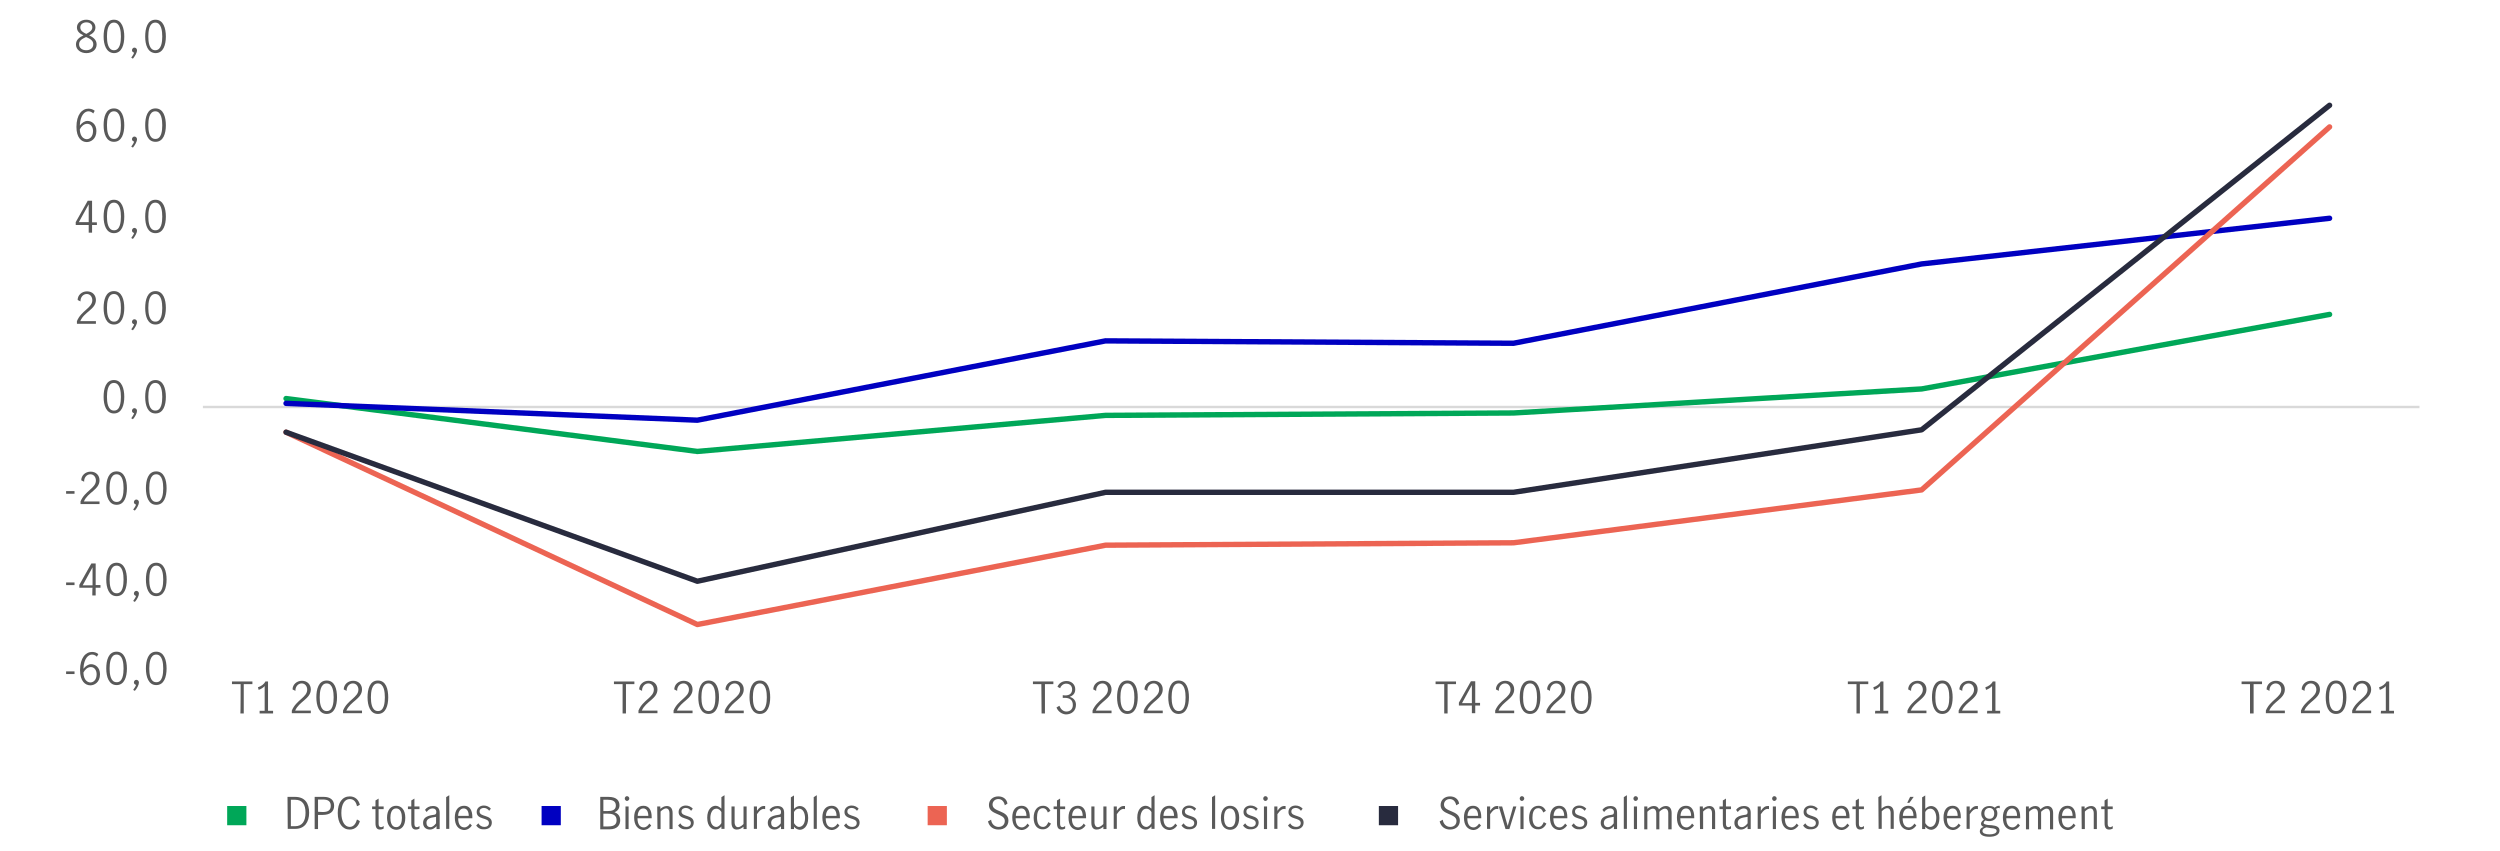 <?xml version="1.0" encoding="utf-8"?>
<!-- Generator: Adobe Illustrator 25.2.3, SVG Export Plug-In . SVG Version: 6.00 Build 0)  -->
<svg version="1.1" id="Layer_1" xmlns="http://www.w3.org/2000/svg" xmlns:xlink="http://www.w3.org/1999/xlink" x="0px" y="0px"
	 viewBox="0 0 1040 354" style="enable-background:new 0 0 1040 354;" xml:space="preserve">
<style type="text/css">
	.st0{fill:none;stroke:#D9D9D9;stroke-linejoin:round;stroke-miterlimit:10;}
	.st1{fill:none;stroke:#00A758;stroke-width:2.25;stroke-linecap:round;stroke-linejoin:round;stroke-miterlimit:10;}
	.st2{fill:none;stroke:#0000C1;stroke-width:2.25;stroke-linecap:round;stroke-linejoin:round;stroke-miterlimit:10;}
	.st3{fill:none;stroke:#EC6453;stroke-width:2.25;stroke-linecap:round;stroke-linejoin:round;stroke-miterlimit:10;}
	.st4{fill:none;stroke:#282B3E;stroke-width:2.25;stroke-linecap:round;stroke-linejoin:round;stroke-miterlimit:10;}
	.st5{fill:#595959;}
	.st6{fill:#00A758;}
	.st7{fill:#282B3E;}
	.st8{fill:#EC6453;}
	.st9{fill:#0000C1;}
</style>
<g>
	<line class="st0" x1="84.4" y1="169.3" x2="1006.5" y2="169.3"/>
</g>
<g>
	<polyline class="st1" points="119,165.8 290.1,187.8 459.9,172.8 629.6,171.8 799.4,161.8 969.1,130.8 	"/>
</g>
<g>
	<polyline class="st2" points="119,167.8 290.1,174.8 459.9,141.8 629.6,142.8 799.4,109.8 969.1,90.8 	"/>
</g>
<g>
	<polyline class="st3" points="119,179.8 290.1,259.8 459.9,226.8 629.6,225.8 799.4,203.8 969.1,52.8 	"/>
</g>
<g>
	<polyline class="st4" points="119,179.8 290.1,241.8 459.9,204.8 629.6,204.8 799.4,178.8 969.1,43.8 	"/>
</g>
<g>
	<g>
		<path class="st5" d="M27.4,279.3H31v1.1h-3.5V279.3z"/>
		<path class="st5" d="M33.3,278.8c0-5.1,2.3-7.6,5-7.6c1,0,1.9,0.3,2.6,0.9l-0.6,1.1c-0.5-0.5-1.2-0.9-2-0.9
			c-1.5,0-3.4,1.5-3.6,5.9c0.9-1.1,2-1.9,3.2-1.9c1.7,0,3.7,1.3,3.7,4.2c0,3.4-2.4,4.6-4,4.6C35.4,285.1,33.3,283.3,33.3,278.8z
			 M40.2,280.5c0-1.5-0.8-3-2.4-3c-1.4,0-2.5,1.1-3.1,2.3c0.1,3.2,1.8,4.1,2.9,4.1C38.8,283.9,40.2,282.9,40.2,280.5z"/>
		<path class="st5" d="M44.2,278.1c0-3.4,0.9-7,4.3-7c3.3,0,4.3,3.6,4.3,7c0,3.4-1,6.9-4.3,6.9C45.3,285,44.2,281.6,44.2,278.1z
			 M51.4,278.1c0-2.1-0.3-5.8-2.9-5.8c-2.6,0-2.9,3.7-2.9,5.8c0,2.1,0.3,5.7,2.9,5.7C51.1,283.9,51.4,280.3,51.4,278.1z"/>
		<path class="st5" d="M55.4,287c0.5-0.7,1-1.4,1.2-2.1c-0.5-0.1-0.9-0.5-0.9-1c0-0.6,0.5-1.1,1-1.1c0.6,0,1.1,0.5,1.1,1.1
			c0,1-0.8,2.5-1.7,3.5L55.4,287z"/>
		<path class="st5" d="M60.7,278.1c0-3.4,0.9-7,4.3-7c3.3,0,4.3,3.6,4.3,7c0,3.4-1,6.9-4.3,6.9C61.8,285,60.7,281.6,60.7,278.1z
			 M67.9,278.1c0-2.1-0.3-5.8-2.9-5.8c-2.6,0-2.9,3.7-2.9,5.8c0,2.1,0.3,5.7,2.9,5.7C67.6,283.9,67.9,280.3,67.9,278.1z"/>
	</g>
</g>
<g>
	<g>
		<path class="st5" d="M27.4,242.3H31v1.1h-3.5V242.3z"/>
		<path class="st5" d="M38.5,244.5H33v-1.2l5-8.9h1.8v9h2v1.1h-2v3.2h-1.4C38.4,247.8,38.4,244.5,38.5,244.5z M38.5,243.4V236h0
			l-4.1,7.5H38.5z"/>
		<path class="st5" d="M44.2,241.1c0-3.4,0.9-7,4.3-7c3.3,0,4.3,3.6,4.3,7c0,3.4-1,6.9-4.3,6.9C45.3,248,44.2,244.6,44.2,241.1z
			 M51.4,241.1c0-2.1-0.3-5.8-2.9-5.8c-2.6,0-2.9,3.7-2.9,5.8c0,2.1,0.3,5.7,2.9,5.7C51.1,246.9,51.4,243.3,51.4,241.1z"/>
		<path class="st5" d="M55.4,250c0.5-0.7,1-1.4,1.2-2.1c-0.5-0.1-0.9-0.5-0.9-1c0-0.6,0.5-1.1,1-1.1c0.6,0,1.1,0.5,1.1,1.1
			c0,1-0.8,2.5-1.7,3.5L55.4,250z"/>
		<path class="st5" d="M60.7,241.1c0-3.4,0.9-7,4.3-7c3.3,0,4.3,3.6,4.3,7c0,3.4-1,6.9-4.3,6.9C61.8,248,60.7,244.6,60.7,241.1z
			 M67.9,241.1c0-2.1-0.3-5.8-2.9-5.8c-2.6,0-2.9,3.7-2.9,5.8c0,2.1,0.3,5.7,2.9,5.7C67.6,246.9,67.9,243.3,67.9,241.1z"/>
	</g>
</g>
<g>
	<g>
		<path class="st5" d="M27.4,204.3H31v1.1h-3.5V204.3z"/>
		<path class="st5" d="M33.5,208.6c1.8-4.4,6.4-5.5,6.4-8.7c0-1.4-0.9-2.6-2.3-2.6c-1.6,0-2.7,1.5-2.6,3.1l-1.2-0.6
			c0-2,1.7-3.6,3.9-3.6c2.3,0,3.7,1.6,3.7,3.6c0,3.9-4.9,5-6.5,8.8h6.5v1.1h-7.9V208.6z"/>
		<path class="st5" d="M44.2,203.1c0-3.4,0.9-7,4.3-7c3.3,0,4.3,3.6,4.3,7c0,3.4-1,6.9-4.3,6.9C45.3,210,44.2,206.6,44.2,203.1z
			 M51.4,203.1c0-2.1-0.3-5.8-2.9-5.8c-2.6,0-2.9,3.7-2.9,5.8c0,2.1,0.3,5.7,2.9,5.7C51.1,208.9,51.4,205.3,51.4,203.1z"/>
		<path class="st5" d="M55.4,212c0.5-0.7,1-1.4,1.2-2.1c-0.5-0.1-0.9-0.5-0.9-1c0-0.6,0.5-1.1,1-1.1c0.6,0,1.1,0.5,1.1,1.1
			c0,1-0.8,2.5-1.7,3.5L55.4,212z"/>
		<path class="st5" d="M60.7,203.1c0-3.4,0.9-7,4.3-7c3.3,0,4.3,3.6,4.3,7c0,3.4-1,6.9-4.3,6.9C61.8,210,60.7,206.6,60.7,203.1z
			 M67.9,203.1c0-2.1-0.3-5.8-2.9-5.8c-2.6,0-2.9,3.7-2.9,5.8c0,2.1,0.3,5.7,2.9,5.7C67.6,208.9,67.9,205.3,67.9,203.1z"/>
	</g>
</g>
<g>
	<g>
		<path class="st5" d="M43.1,165.1c0-3.4,0.9-7,4.3-7c3.3,0,4.3,3.6,4.3,7c0,3.4-1,6.9-4.3,6.9C44.2,172,43.1,168.6,43.1,165.1z
			 M50.3,165.1c0-2.1-0.3-5.8-2.9-5.8c-2.6,0-2.9,3.7-2.9,5.8c0,2.1,0.3,5.7,2.9,5.7C50,170.9,50.3,167.3,50.3,165.1z"/>
		<path class="st5" d="M54.6,174c0.5-0.7,1-1.4,1.2-2.1c-0.5-0.1-0.9-0.5-0.9-1c0-0.6,0.5-1.1,1-1.1c0.6,0,1.1,0.5,1.1,1.1
			c0,1-0.8,2.5-1.7,3.5L54.6,174z"/>
		<path class="st5" d="M60.4,165.1c0-3.4,0.9-7,4.3-7c3.3,0,4.3,3.6,4.3,7c0,3.4-1,6.9-4.3,6.9C61.4,172,60.4,168.6,60.4,165.1z
			 M67.5,165.1c0-2.1-0.3-5.8-2.9-5.8c-2.6,0-2.9,3.7-2.9,5.8c0,2.1,0.3,5.7,2.9,5.7C67.2,170.9,67.5,167.3,67.5,165.1z"/>
	</g>
</g>
<g>
	<g>
		<path class="st5" d="M32,133.6c1.8-4.4,6.4-5.5,6.4-8.7c0-1.4-0.9-2.6-2.3-2.6c-1.6,0-2.7,1.5-2.6,3.1l-1.2-0.6
			c0-2,1.7-3.6,3.9-3.6c2.3,0,3.7,1.6,3.7,3.6c0,3.9-4.9,4.9-6.5,8.8h6.5v1.1H32C32,134.8,32,133.6,32,133.6z"/>
		<path class="st5" d="M43.1,128.1c0-3.4,0.9-7,4.3-7c3.3,0,4.3,3.6,4.3,7c0,3.4-1,6.9-4.3,6.9C44.2,135,43.1,131.6,43.1,128.1z
			 M50.3,128.1c0-2.1-0.3-5.8-2.9-5.8c-2.6,0-2.9,3.7-2.9,5.8s0.3,5.7,2.9,5.7C50,133.9,50.3,130.3,50.3,128.1z"/>
		<path class="st5" d="M54.6,137c0.5-0.7,1-1.4,1.2-2.1c-0.5-0.1-0.9-0.5-0.9-1c0-0.6,0.5-1.1,1-1.1c0.6,0,1.1,0.5,1.1,1.1
			c0,1-0.8,2.4-1.7,3.5L54.6,137z"/>
		<path class="st5" d="M60.4,128.1c0-3.4,0.9-7,4.3-7c3.3,0,4.3,3.6,4.3,7c0,3.4-1,6.9-4.3,6.9C61.4,135,60.4,131.6,60.4,128.1z
			 M67.5,128.1c0-2.1-0.3-5.8-2.9-5.8c-2.6,0-2.9,3.7-2.9,5.8s0.3,5.7,2.9,5.7C67.2,133.9,67.5,130.3,67.5,128.1z"/>
	</g>
</g>
<g>
	<g>
		<path class="st5" d="M36.9,93.6h-5.4v-1.2l5-8.9h1.8v9h2v1.1h-2v3.2h-1.4V93.6z M36.9,92.4V85h0l-4.1,7.4H36.9z"/>
		<path class="st5" d="M43.1,90.1c0-3.4,0.9-7,4.3-7c3.3,0,4.3,3.6,4.3,7c0,3.4-1,6.9-4.3,6.9C44.2,97,43.1,93.6,43.1,90.1z
			 M50.3,90.1c0-2.1-0.3-5.8-2.9-5.8c-2.6,0-2.9,3.7-2.9,5.8s0.3,5.7,2.9,5.7C50,95.9,50.3,92.3,50.3,90.1z"/>
		<path class="st5" d="M54.6,99c0.5-0.7,1-1.4,1.2-2.1c-0.5-0.1-0.9-0.5-0.9-1c0-0.6,0.5-1.1,1-1.1c0.6,0,1.1,0.5,1.1,1.1
			c0,1-0.8,2.4-1.7,3.5L54.6,99z"/>
		<path class="st5" d="M60.4,90.1c0-3.4,0.9-7,4.3-7c3.3,0,4.3,3.6,4.3,7c0,3.4-1,6.9-4.3,6.9C61.4,97,60.4,93.6,60.4,90.1z
			 M67.5,90.1c0-2.1-0.3-5.8-2.9-5.8c-2.6,0-2.9,3.7-2.9,5.8s0.3,5.7,2.9,5.7C67.2,95.9,67.5,92.3,67.5,90.1z"/>
	</g>
</g>
<g>
	<g>
		<path class="st5" d="M31.8,52.8c0-5.1,2.3-7.6,5-7.6c1,0,1.9,0.3,2.6,0.9l-0.6,1.1c-0.5-0.5-1.2-0.9-2-0.9c-1.5,0-3.4,1.5-3.6,5.9
			c0.9-1.1,2-1.9,3.2-1.9c1.7,0,3.7,1.3,3.7,4.2c0,3.4-2.4,4.6-4,4.6C33.9,59.1,31.8,57.3,31.8,52.8z M38.7,54.5c0-1.5-0.8-3-2.4-3
			c-1.4,0-2.5,1.1-3.1,2.3c0.1,3.2,1.8,4.1,2.9,4.1C37.3,57.9,38.7,56.9,38.7,54.5z"/>
		<path class="st5" d="M43.1,52.1c0-3.4,0.9-7,4.3-7c3.3,0,4.3,3.6,4.3,7c0,3.4-1,6.9-4.3,6.9C44.2,59,43.1,55.6,43.1,52.1z
			 M50.3,52.1c0-2.1-0.3-5.8-2.9-5.8c-2.6,0-2.9,3.7-2.9,5.8s0.3,5.7,2.9,5.7C50,57.9,50.3,54.3,50.3,52.1z"/>
		<path class="st5" d="M54.6,61c0.5-0.7,1-1.4,1.2-2.1c-0.5-0.1-0.9-0.5-0.9-1c0-0.6,0.5-1.1,1-1.1c0.6,0,1.1,0.5,1.1,1.1
			c0,1-0.8,2.4-1.7,3.5L54.6,61z"/>
		<path class="st5" d="M60.4,52.1c0-3.4,0.9-7,4.3-7c3.3,0,4.3,3.6,4.3,7c0,3.4-1,6.9-4.3,6.9C61.4,59,60.4,55.6,60.4,52.1z
			 M67.5,52.1c0-2.1-0.3-5.8-2.9-5.8c-2.6,0-2.9,3.7-2.9,5.8s0.3,5.7,2.9,5.7C67.2,57.9,67.5,54.3,67.5,52.1z"/>
	</g>
</g>
<g>
	<g>
		<path class="st5" d="M40.2,18.5c0,2.2-1.9,3.6-4.3,3.6c-2.3,0-4.3-1.4-4.3-3.6c0-2,1.5-3,3.1-3.8C33.2,14,32,13.1,32,11.4
			c0-2,1.9-3.2,3.9-3.2c2,0,3.8,1.2,3.8,3.2c0,1.7-1.2,2.6-2.6,3.3C38.7,15.5,40.2,16.5,40.2,18.5z M38.8,18.4c0-1.6-1.4-2.3-3-3
			c-1.5,0.7-2.9,1.4-2.9,3c0,1.6,1.3,2.5,3,2.5C37.4,20.9,38.8,20.1,38.8,18.4z M35.9,14.1c1.3-0.7,2.5-1.4,2.5-2.7
			c0-1.3-1-2.1-2.5-2.1c-1.2,0-2.5,0.7-2.5,2.1C33.4,12.8,34.6,13.5,35.9,14.1z"/>
		<path class="st5" d="M43.1,15.2c0-3.4,0.9-7,4.3-7c3.3,0,4.3,3.6,4.3,7c0,3.4-1,6.9-4.3,6.9C44.2,22,43.1,18.6,43.1,15.2z
			 M50.3,15.2c0-2.1-0.3-5.8-2.9-5.8c-2.6,0-2.9,3.7-2.9,5.8s0.3,5.7,2.9,5.7C50,20.9,50.3,17.3,50.3,15.2z"/>
		<path class="st5" d="M54.6,24c0.5-0.7,1-1.4,1.2-2.1c-0.5-0.1-0.9-0.5-0.9-1c0-0.6,0.5-1.1,1-1.1c0.6,0,1.1,0.5,1.1,1.1
			c0,1-0.8,2.4-1.7,3.5L54.6,24z"/>
		<path class="st5" d="M60.4,15.2c0-3.4,0.9-7,4.3-7c3.3,0,4.3,3.6,4.3,7c0,3.4-1,6.9-4.3,6.9C61.4,22,60.4,18.6,60.4,15.2z
			 M67.5,15.2c0-2.1-0.3-5.8-2.9-5.8c-2.6,0-2.9,3.7-2.9,5.8s0.3,5.7,2.9,5.7C67.2,20.9,67.5,17.3,67.5,15.2z"/>
	</g>
</g>
<g>
	<g>
		<path class="st5" d="M100.1,284.6h-3.6v-1.1h8.5v1.1h-3.6v12.2h-1.4C100.1,296.8,100.1,284.6,100.1,284.6z"/>
		<path class="st5" d="M108,295.7h2.1v-10.3c-0.5,0.6-1.4,1.2-2.5,1.6l-0.3-1.1c1.3-0.4,2.5-1.2,3.1-2.4h1.1v12.2h2.1v1.1H108V295.7
			z"/>
		<path class="st5" d="M121.4,295.6c1.8-4.4,6.4-5.5,6.4-8.7c0-1.4-0.9-2.6-2.3-2.6c-1.6,0-2.7,1.5-2.6,3.1l-1.2-0.6
			c0-2,1.7-3.6,3.9-3.6c2.3,0,3.7,1.6,3.7,3.6c0,3.9-4.9,5-6.5,8.8h6.5v1.1h-7.9V295.6z"/>
		<path class="st5" d="M131.6,290.1c0-3.4,0.9-7,4.3-7c3.4,0,4.3,3.6,4.3,7c0,3.4-1,6.9-4.3,6.9C132.7,297,131.6,293.6,131.6,290.1z
			 M138.8,290.1c0-2.1-0.3-5.8-2.9-5.8c-2.6,0-2.9,3.7-2.9,5.8c0,2.1,0.3,5.7,2.9,5.7C138.5,295.9,138.8,292.3,138.8,290.1z"/>
		<path class="st5" d="M142.7,295.6c1.8-4.4,6.4-5.5,6.4-8.7c0-1.4-0.9-2.6-2.3-2.6c-1.6,0-2.7,1.5-2.6,3.1l-1.2-0.6
			c0-2,1.7-3.6,3.9-3.6c2.3,0,3.7,1.6,3.7,3.6c0,3.9-4.9,5-6.5,8.8h6.5v1.1h-7.9V295.6z"/>
		<path class="st5" d="M152.9,290.1c0-3.4,0.9-7,4.3-7c3.4,0,4.3,3.6,4.3,7c0,3.4-1,6.9-4.3,6.9C154,297,152.9,293.6,152.9,290.1z
			 M160.1,290.1c0-2.1-0.3-5.8-2.9-5.8c-2.6,0-2.9,3.7-2.9,5.8c0,2.1,0.3,5.7,2.9,5.7C159.8,295.9,160.1,292.3,160.1,290.1z"/>
	</g>
</g>
<g>
	<g>
		<path class="st5" d="M259,284.6h-3.6v-1.1h8.5v1.1h-3.5v12.2H259V284.6z"/>
		<path class="st5" d="M265.6,295.6c1.8-4.4,6.4-5.5,6.4-8.7c0-1.4-0.9-2.6-2.3-2.6c-1.6,0-2.7,1.5-2.6,3.1l-1.2-0.6
			c0-2,1.7-3.6,3.9-3.6c2.3,0,3.7,1.6,3.7,3.6c0,3.9-4.9,5-6.5,8.8h6.5v1.1h-7.9L265.6,295.6L265.6,295.6z"/>
		<path class="st5" d="M280.2,295.6c1.8-4.4,6.4-5.5,6.4-8.7c0-1.4-0.9-2.6-2.3-2.6c-1.6,0-2.7,1.5-2.6,3.1l-1.2-0.6
			c0-2,1.7-3.6,3.9-3.6c2.3,0,3.7,1.6,3.7,3.6c0,3.9-4.9,5-6.5,8.8h6.5v1.1h-7.9L280.2,295.6L280.2,295.6z"/>
		<path class="st5" d="M290.5,290.1c0-3.4,0.9-7,4.3-7c3.4,0,4.3,3.6,4.3,7c0,3.4-1,6.9-4.3,6.9C291.5,297,290.5,293.6,290.5,290.1z
			 M297.6,290.1c0-2.1-0.3-5.8-2.9-5.8c-2.6,0-2.9,3.7-2.9,5.8c0,2.1,0.3,5.7,2.9,5.7C297.3,295.9,297.6,292.3,297.6,290.1z"/>
		<path class="st5" d="M301.5,295.6c1.8-4.4,6.4-5.5,6.4-8.7c0-1.4-0.9-2.6-2.3-2.6c-1.6,0-2.7,1.5-2.6,3.1l-1.2-0.6
			c0-2,1.7-3.6,3.9-3.6c2.3,0,3.7,1.6,3.7,3.6c0,3.9-4.9,5-6.5,8.8h6.5v1.1h-7.9L301.5,295.6L301.5,295.6z"/>
		<path class="st5" d="M311.8,290.1c0-3.4,0.9-7,4.3-7c3.4,0,4.3,3.6,4.3,7c0,3.4-1,6.9-4.3,6.9C312.9,297,311.8,293.6,311.8,290.1z
			 M319,290.1c0-2.1-0.3-5.8-2.9-5.8c-2.6,0-2.9,3.7-2.9,5.8c0,2.1,0.3,5.7,2.9,5.7C318.6,295.9,319,292.3,319,290.1z"/>
	</g>
</g>
<g>
	<g>
		<path class="st5" d="M433.2,284.6h-3.5v-1.1h8.5v1.1h-3.5v12.2h-1.4L433.2,284.6L433.2,284.6z"/>
		<path class="st5" d="M439.5,294.3l1.2-0.7c0.5,1.3,1.5,2.4,2.9,2.4c1.6,0,2.7-1,2.7-2.7c0-2.2-1.4-3-3.4-3c-0.2,0-0.5,0-0.8,0
			v-1.1c0.3,0,0.6,0.1,1,0.1c2,0,2.9-1,2.9-2.5c0-1.5-1-2.4-2.5-2.4c-1.2,0-2.2,0.9-2.5,1.9l-1.1-0.6c0.6-1.5,2-2.4,3.8-2.4
			c2.1,0,3.6,1.5,3.6,3.4c0,1.5-0.6,2.5-2.3,3.2c1.8,0.5,2.6,1.8,2.6,3.3c0,2.5-1.8,4-4.2,4C441.8,297.1,440.1,296,439.5,294.3z"/>
		<path class="st5" d="M454.5,295.6c1.8-4.4,6.4-5.5,6.4-8.7c0-1.4-0.9-2.6-2.3-2.6c-1.6,0-2.7,1.5-2.6,3.1l-1.2-0.6
			c0-2,1.7-3.6,3.9-3.6c2.3,0,3.7,1.6,3.7,3.6c0,3.9-4.9,5-6.5,8.8h6.5v1.1h-7.9L454.5,295.6L454.5,295.6z"/>
		<path class="st5" d="M464.7,290.1c0-3.4,0.9-7,4.3-7c3.4,0,4.3,3.6,4.3,7c0,3.4-1,6.9-4.3,6.9C465.8,297,464.7,293.6,464.7,290.1z
			 M471.9,290.1c0-2.1-0.3-5.8-2.9-5.8c-2.6,0-2.9,3.7-2.9,5.8c0,2.1,0.3,5.7,2.9,5.7C471.6,295.9,471.9,292.3,471.9,290.1z"/>
		<path class="st5" d="M475.8,295.6c1.8-4.4,6.4-5.5,6.4-8.7c0-1.4-0.9-2.6-2.3-2.6c-1.6,0-2.7,1.5-2.6,3.1l-1.2-0.6
			c0-2,1.7-3.6,3.9-3.6c2.3,0,3.7,1.6,3.7,3.6c0,3.9-4.9,5-6.5,8.8h6.5v1.1h-7.9L475.8,295.6L475.8,295.6z"/>
		<path class="st5" d="M486,290.1c0-3.4,0.9-7,4.3-7c3.4,0,4.3,3.6,4.3,7c0,3.4-1,6.9-4.3,6.9C487.1,297,486,293.6,486,290.1z
			 M493.2,290.1c0-2.1-0.3-5.8-2.9-5.8c-2.6,0-2.9,3.7-2.9,5.8c0,2.1,0.3,5.7,2.9,5.7C492.9,295.9,493.2,292.3,493.2,290.1z"/>
	</g>
</g>
<g>
	<g>
		<path class="st5" d="M600.7,284.6h-3.5v-1.1h8.5v1.1h-3.5v12.2h-1.4V284.6z"/>
		<path class="st5" d="M612.3,293.5h-5.4v-1.2l5-8.9h1.8v9h2v1.1h-2v3.2h-1.4V293.5z M612.3,292.4V285h0l-4.1,7.5H612.3z"/>
		<path class="st5" d="M622,295.6c1.8-4.4,6.4-5.5,6.4-8.7c0-1.4-0.9-2.6-2.3-2.6c-1.6,0-2.7,1.5-2.6,3.1l-1.2-0.6
			c0-2,1.7-3.6,3.9-3.6c2.3,0,3.7,1.6,3.7,3.6c0,3.9-4.9,5-6.5,8.8h6.5v1.1H622L622,295.6L622,295.6z"/>
		<path class="st5" d="M632.2,290.1c0-3.4,0.9-7,4.3-7c3.3,0,4.3,3.6,4.3,7c0,3.4-1,6.9-4.3,6.9C633.3,297,632.2,293.6,632.2,290.1z
			 M639.4,290.1c0-2.1-0.3-5.8-2.9-5.8c-2.6,0-2.9,3.7-2.9,5.8c0,2.1,0.3,5.7,2.9,5.7C639.1,295.9,639.4,292.3,639.4,290.1z"/>
		<path class="st5" d="M643.3,295.6c1.8-4.4,6.4-5.5,6.4-8.7c0-1.4-0.9-2.6-2.3-2.6c-1.6,0-2.7,1.5-2.6,3.1l-1.2-0.6
			c0-2,1.7-3.6,3.9-3.6c2.3,0,3.7,1.6,3.7,3.6c0,3.9-4.9,5-6.5,8.8h6.5v1.1h-7.9L643.3,295.6L643.3,295.6z"/>
		<path class="st5" d="M653.5,290.1c0-3.4,0.9-7,4.3-7c3.3,0,4.3,3.6,4.3,7c0,3.4-1,6.9-4.3,6.9C654.6,297,653.5,293.6,653.5,290.1z
			 M660.7,290.1c0-2.1-0.3-5.8-2.9-5.8c-2.6,0-2.9,3.7-2.9,5.8c0,2.1,0.3,5.7,2.9,5.7C660.4,295.9,660.7,292.3,660.7,290.1z"/>
	</g>
</g>
<g>
	<g>
		<path class="st5" d="M772.2,284.6h-3.5v-1.1h8.5v1.1h-3.5v12.2h-1.4V284.6z"/>
		<path class="st5" d="M780.1,295.7h2v-10.3c-0.5,0.6-1.4,1.2-2.5,1.6l-0.3-1.1c1.3-0.4,2.5-1.2,3.1-2.4h1.1v12.2h2v1.1h-5.5
			L780.1,295.7L780.1,295.7z"/>
		<path class="st5" d="M793.5,295.6c1.8-4.4,6.4-5.5,6.4-8.7c0-1.4-0.9-2.6-2.3-2.6c-1.6,0-2.7,1.5-2.6,3.1l-1.2-0.6
			c0-2,1.7-3.6,3.9-3.6c2.3,0,3.7,1.6,3.7,3.6c0,3.9-4.9,5-6.5,8.8h6.5v1.1h-7.9L793.5,295.6L793.5,295.6z"/>
		<path class="st5" d="M803.7,290.1c0-3.4,0.9-7,4.3-7c3.3,0,4.3,3.6,4.3,7c0,3.4-1,6.9-4.3,6.9C804.8,297,803.7,293.6,803.7,290.1z
			 M810.9,290.1c0-2.1-0.3-5.8-2.9-5.8c-2.6,0-2.9,3.7-2.9,5.8c0,2.1,0.3,5.7,2.9,5.7C810.6,295.9,810.9,292.3,810.9,290.1z"/>
		<path class="st5" d="M814.8,295.6c1.8-4.4,6.4-5.5,6.4-8.7c0-1.4-0.9-2.6-2.3-2.6c-1.6,0-2.7,1.5-2.6,3.1l-1.2-0.6
			c0-2,1.7-3.6,3.9-3.6c2.3,0,3.7,1.6,3.7,3.6c0,3.9-4.9,5-6.5,8.8h6.5v1.1h-7.9L814.8,295.6L814.8,295.6z"/>
		<path class="st5" d="M826.7,295.7h2v-10.3c-0.5,0.6-1.4,1.2-2.5,1.6l-0.3-1.1c1.3-0.4,2.5-1.2,3.1-2.4h1.1v12.2h2v1.1h-5.5
			L826.7,295.7L826.7,295.7z"/>
	</g>
</g>
<g>
	<g>
		<path class="st5" d="M936,284.6h-3.5v-1.1h8.5v1.1h-3.5v12.2H936V284.6z"/>
		<path class="st5" d="M942.6,295.6c1.8-4.4,6.4-5.5,6.4-8.7c0-1.4-0.9-2.6-2.3-2.6c-1.6,0-2.7,1.5-2.6,3.1l-1.2-0.6
			c0-2,1.7-3.6,3.9-3.6c2.3,0,3.7,1.6,3.7,3.6c0,3.9-4.9,5-6.5,8.8h6.5v1.1h-7.9L942.6,295.6L942.6,295.6z"/>
		<path class="st5" d="M957.2,295.6c1.8-4.4,6.4-5.5,6.4-8.7c0-1.4-0.9-2.6-2.3-2.6c-1.6,0-2.7,1.5-2.6,3.1l-1.2-0.6
			c0-2,1.7-3.6,3.9-3.6c2.3,0,3.7,1.6,3.7,3.6c0,3.9-4.9,5-6.5,8.8h6.5v1.1h-7.9L957.2,295.6L957.2,295.6z"/>
		<path class="st5" d="M967.5,290.1c0-3.4,0.9-7,4.3-7c3.3,0,4.3,3.6,4.3,7c0,3.4-1,6.9-4.3,6.9C968.5,297,967.5,293.6,967.5,290.1z
			 M974.7,290.1c0-2.1-0.3-5.8-2.9-5.8c-2.6,0-2.9,3.7-2.9,5.8c0,2.1,0.3,5.7,2.9,5.7C974.3,295.9,974.7,292.3,974.7,290.1z"/>
		<path class="st5" d="M978.5,295.6c1.8-4.4,6.4-5.5,6.4-8.7c0-1.4-0.9-2.6-2.3-2.6c-1.6,0-2.7,1.5-2.6,3.1l-1.2-0.6
			c0-2,1.7-3.6,3.9-3.6c2.3,0,3.7,1.6,3.7,3.6c0,3.9-4.9,5-6.5,8.8h6.5v1.1h-7.9L978.5,295.6L978.5,295.6z"/>
		<path class="st5" d="M990.5,295.7h2v-10.3c-0.5,0.6-1.4,1.2-2.5,1.6l-0.3-1.1c1.3-0.4,2.5-1.2,3.1-2.4h1.1v12.2h2v1.1h-5.5
			L990.5,295.7L990.5,295.7z"/>
	</g>
</g>
<rect x="94.5" y="335.3" class="st6" width="8" height="8"/>
<rect x="573.6" y="335.3" class="st7" width="8" height="8"/>
<rect x="385.9" y="335.3" class="st8" width="8" height="8"/>
<rect x="225.3" y="335.3" class="st9" width="8" height="8"/>
<g>
	<g>
		<path class="st5" d="M411,341.7l1.3-0.7c0.2,1.8,1.5,3,3.1,3c1.5,0,2.6-0.9,2.6-2.5c0-3.3-6.6-2.3-6.6-6.6c0-2.2,1.7-3.6,3.9-3.6
			c2,0,3.5,1.1,3.8,3L418,335c-0.3-1.5-1.2-2.6-2.7-2.6c-1.4,0-2.4,1-2.4,2.3c0,3.3,6.6,2.2,6.6,6.7c0,2.1-1.5,3.7-4.1,3.7
			C413.2,345.1,411.5,343.9,411,341.7z"/>
		<path class="st5" d="M421.1,340.1c0-3.2,1.5-4.9,3.9-4.9c2.4,0,3.4,2,3.4,4.7c0,0.2,0,0.3,0,0.5h-5.9c0,2.7,1.1,3.8,2.6,3.8
			c1,0,1.9-0.8,2.3-1.6l0.8,0.8c-0.6,1-1.8,1.9-3.3,1.9C422.7,345.1,421.1,343.5,421.1,340.1z M427,339.4c0-1.6-0.6-3.1-2.1-3.1
			c-1.6,0-2.3,1.7-2.3,3.1H427z"/>
		<path class="st5" d="M430,340.2c0-3.2,1.6-5,3.9-5c1.6,0,2.5,0.9,3.1,2.1l-1.1,0.7c-0.3-0.9-0.9-1.8-2.1-1.8c-2,0-2.4,2.2-2.4,3.9
			c0,2,0.6,3.9,2.5,3.9c1.2,0,1.8-1,2.2-2l1.1,0.6c-0.6,1.4-1.8,2.4-3.3,2.4C431.7,345.1,430,343.5,430,340.2z"/>
		<path class="st5" d="M439.7,342.4v-5.8h-1.4v-1.1h1.4V333l1.3-0.8v3.3h2.1v1.1H441v6.1c0,0.9,0.3,1.4,1,1.4c0.4,0,0.8-0.2,1.1-0.5
			l0,1.1c-0.4,0.2-0.9,0.4-1.5,0.4C440.3,345.1,439.7,344.3,439.7,342.4z"/>
		<path class="st5" d="M444.5,340.1c0-3.2,1.5-4.9,3.9-4.9c2.4,0,3.4,2,3.4,4.7c0,0.2,0,0.3,0,0.5h-5.9c0,2.7,1.1,3.8,2.6,3.8
			c1,0,1.9-0.8,2.3-1.6l0.8,0.8c-0.6,1-1.8,1.9-3.3,1.9C446,345.1,444.5,343.5,444.5,340.1z M450.4,339.4c0-1.6-0.6-3.1-2.1-3.1
			c-1.6,0-2.3,1.7-2.3,3.1H450.4z"/>
		<path class="st5" d="M454,342.2v-6.7h1.3v6.7c0,0.8,0.4,1.9,1.4,1.9c0.9,0,1.8-0.8,2.3-1.3v-7.3h1.3v9.4h-1.3v-1
			c-0.7,0.6-1.6,1.2-2.8,1.2C455.1,345.1,454,344.5,454,342.2z"/>
		<path class="st5" d="M463.3,335.5h1.3v1.8c0.9-1.3,1.7-2,2.9-2c0.2,0,0.5,0,0.5,0v1.3c-0.2,0-0.4-0.1-0.6-0.1
			c-0.9,0-1.7,0.6-2.8,2.2v6.1h-1.3V335.5z"/>
		<path class="st5" d="M473.1,340.2c0-3.7,1.9-5,3.5-5c1,0,1.7,0.6,2.4,1.2v-4.8l1.3-0.8v14H479v-1c-0.7,0.8-1.4,1.3-2.4,1.3
			C475.1,345.1,473.1,344,473.1,340.2z M479,342.4v-4.6c-0.4-0.7-1.1-1.4-2.1-1.4c-1.8,0-2.5,2.1-2.5,3.9c0,2.5,1.2,3.7,2.5,3.7
			C477.8,344,478.6,343.1,479,342.4z"/>
		<path class="st5" d="M482.6,340.1c0-3.2,1.5-4.9,3.9-4.9c2.4,0,3.4,2,3.4,4.7c0,0.2,0,0.3,0,0.5h-5.9c0,2.7,1.1,3.8,2.6,3.8
			c1,0,1.9-0.8,2.3-1.6l0.8,0.8c-0.6,1-1.8,1.9-3.3,1.9C484.1,345.1,482.6,343.5,482.6,340.1z M488.4,339.4c0-1.6-0.6-3.1-2.1-3.1
			c-1.6,0-2.3,1.7-2.3,3.1H488.4z"/>
		<path class="st5" d="M491.5,343.4l0.9-0.9c0.5,0.9,1.4,1.5,2.5,1.5c1,0,1.9-0.5,1.9-1.6c0-2.5-5.1-1.2-5.1-4.6
			c0-1.7,1.4-2.7,3-2.7c1.1,0,2.2,0.5,2.9,1.3l-0.7,0.9c-0.5-0.7-1.3-1.2-2.2-1.2c-1,0-1.8,0.5-1.8,1.5c0,2.4,5.1,1.2,5.1,4.6
			c0,1.8-1.4,2.8-3.2,2.8C493.5,345.1,492.3,344.6,491.5,343.4z"/>
		<path class="st5" d="M504.2,331.6l1.3-0.8v14h-1.3V331.6z"/>
		<path class="st5" d="M507.9,340.2c0-3.3,1.6-5,3.8-5c2.2,0,3.8,1.7,3.8,5s-1.5,5-3.8,5C509.4,345.1,507.9,343.5,507.9,340.2z
			 M514,340.2c0-1.6-0.4-3.9-2.4-3.9c-2,0-2.4,2.3-2.4,3.9s0.4,3.9,2.4,3.9C513.7,344.1,514,341.8,514,340.2z"/>
		<path class="st5" d="M517.1,343.4l0.9-0.9c0.5,0.9,1.4,1.5,2.5,1.5c1,0,1.9-0.5,1.9-1.6c0-2.5-5.1-1.2-5.1-4.6
			c0-1.7,1.3-2.7,3-2.7c1.1,0,2.2,0.5,2.9,1.3l-0.7,0.9c-0.5-0.7-1.3-1.2-2.2-1.2c-1,0-1.8,0.5-1.8,1.5c0,2.4,5.1,1.2,5.1,4.6
			c0,1.8-1.4,2.8-3.2,2.8C519.1,345.1,517.9,344.6,517.1,343.4z"/>
		<path class="st5" d="M525.5,332.2c0-0.5,0.4-1,0.9-1s1,0.4,1,1c0,0.5-0.5,1-1,1S525.5,332.7,525.5,332.2z M525.8,335.5h1.3v9.4
			h-1.3V335.5z"/>
		<path class="st5" d="M530.1,335.5h1.3v1.8c0.9-1.3,1.7-2,2.9-2c0.2,0,0.5,0,0.5,0v1.3c-0.2,0-0.4-0.1-0.6-0.1
			c-0.9,0-1.7,0.6-2.8,2.2v6.1h-1.3L530.1,335.5L530.1,335.5z"/>
		<path class="st5" d="M535.8,343.4l0.9-0.9c0.5,0.9,1.4,1.5,2.5,1.5c1,0,1.9-0.5,1.9-1.6c0-2.5-5.1-1.2-5.1-4.6
			c0-1.7,1.3-2.7,3-2.7c1.1,0,2.2,0.5,2.9,1.3l-0.7,0.9c-0.5-0.7-1.3-1.2-2.2-1.2c-1,0-1.8,0.5-1.8,1.5c0,2.4,5.1,1.2,5.1,4.6
			c0,1.8-1.4,2.8-3.2,2.8C537.8,345.1,536.6,344.6,535.8,343.4z"/>
	</g>
</g>
<g>
	<g>
		<path class="st5" d="M119.6,331.5h3.1c4.2,0,5.9,2.7,5.9,6.6c0,3.9-1.9,6.7-5.7,6.7h-3.2L119.6,331.5L119.6,331.5z M122.8,343.7
			c2.9,0,4.3-2.1,4.3-5.6c0-3.4-1.3-5.4-4.3-5.4H121v11H122.8z"/>
		<path class="st5" d="M130.9,331.5h3.8c2.6,0,4.3,1.2,4.3,3.7c0,2.4-1.7,3.8-4.7,3.8h-2v5.9h-1.4L130.9,331.5L130.9,331.5z
			 M134.3,337.8c2.1,0,3.3-0.7,3.3-2.6c0-1.8-1.1-2.6-3.2-2.6h-2.1v5.1L134.3,337.8L134.3,337.8z"/>
		<path class="st5" d="M140.5,338.2c0-4.3,1.9-6.9,5-6.9c2.2,0,3.7,1.4,4.2,3.5l-1.2,0.6c-0.3-1.6-1.2-3-3-3c-2.1,0-3.5,2.1-3.5,5.8
			c0,3.5,1.4,5.8,3.5,5.8c1.7,0,2.6-1.6,3-3.1l1.2,0.7c-0.5,2-2,3.5-4.2,3.5C142.5,345.1,140.5,342.5,140.5,338.2z"/>
		<path class="st5" d="M156.2,342.4v-5.8h-1.4v-1.1h1.4V333l1.3-0.8v3.3h2.1v1.1h-2.1v6.1c0,0.9,0.3,1.4,1,1.4
			c0.4,0,0.8-0.2,1.1-0.5l0,1.1c-0.4,0.2-0.9,0.4-1.5,0.4C156.8,345.1,156.2,344.3,156.2,342.4z"/>
		<path class="st5" d="M161,340.2c0-3.3,1.6-5,3.8-5c2.2,0,3.8,1.7,3.8,5s-1.5,5-3.8,5C162.6,345.1,161,343.4,161,340.2z
			 M167.2,340.2c0-1.6-0.4-3.9-2.4-3.9c-2,0-2.4,2.3-2.4,3.9c0,1.6,0.4,3.9,2.4,3.9C166.8,344.1,167.2,341.8,167.2,340.2z"/>
		<path class="st5" d="M171.1,342.4v-5.8h-1.4v-1.1h1.4V333l1.3-0.8v3.3h2.1v1.1h-2.1v6.1c0,0.9,0.3,1.4,1,1.4
			c0.4,0,0.8-0.2,1.1-0.5l0,1.1c-0.4,0.2-0.9,0.4-1.5,0.4C171.8,345.1,171.1,344.3,171.1,342.4z"/>
		<path class="st5" d="M176,342.3c0-2,1.4-2.9,4.2-3.3c1-0.1,1.3-0.3,1.3-1.2c0-1-0.6-1.5-1.6-1.5c-1,0-1.9,0.7-2.4,1.5l-0.7-0.9
			c0.7-1,1.8-1.6,3.3-1.6c1.8,0,2.8,0.9,2.8,2.8v6.8h-1.3v-1.2c-0.8,0.8-1.6,1.4-2.7,1.4C177.2,345.1,176,344.1,176,342.3z
			 M181.4,342.5v-2.7h0l-1.1,0.2c-2,0.3-2.9,1-2.9,2.3c0,1.1,0.6,1.8,1.7,1.8C179.9,344.1,180.8,343.3,181.4,342.5z"/>
		<path class="st5" d="M185.6,331.6l1.3-0.8v14h-1.3V331.6z"/>
		<path class="st5" d="M189.2,340.1c0-3.2,1.5-4.9,3.9-4.9c2.4,0,3.4,2,3.4,4.7c0,0.2,0,0.3,0,0.5h-5.9c0,2.7,1.1,3.8,2.6,3.8
			c1,0,1.9-0.8,2.3-1.6l0.8,0.8c-0.6,1-1.8,1.9-3.3,1.9C190.7,345.1,189.2,343.4,189.2,340.1z M195,339.4c0-1.6-0.6-3.1-2.1-3.1
			c-1.6,0-2.3,1.7-2.3,3.1H195z"/>
		<path class="st5" d="M198.1,343.4l0.9-0.9c0.5,0.9,1.4,1.5,2.5,1.5c1,0,1.9-0.5,1.9-1.6c0-2.5-5.1-1.2-5.1-4.6
			c0-1.7,1.4-2.7,3-2.7c1.1,0,2.2,0.5,2.9,1.3l-0.7,0.9c-0.5-0.7-1.3-1.2-2.2-1.2c-1,0-1.8,0.5-1.8,1.5c0,2.4,5.1,1.2,5.1,4.6
			c0,1.8-1.4,2.8-3.2,2.8C200.1,345.1,198.9,344.6,198.1,343.4z"/>
	</g>
</g>
<g>
	<g>
		<path class="st5" d="M598.9,341.7l1.3-0.7c0.2,1.8,1.5,3,3.1,3c1.5,0,2.6-0.9,2.6-2.5c0-3.3-6.6-2.3-6.6-6.6
			c0-2.2,1.7-3.6,3.9-3.6c2,0,3.5,1.1,3.8,3l-1.2,0.7c-0.3-1.5-1.2-2.6-2.7-2.6c-1.4,0-2.4,1-2.4,2.3c0,3.3,6.6,2.2,6.6,6.7
			c0,2.1-1.5,3.7-4.1,3.7C601.1,345.1,599.4,343.9,598.9,341.7z"/>
		<path class="st5" d="M609,340.1c0-3.2,1.5-4.9,3.8-4.9c2.4,0,3.4,2,3.4,4.7c0,0.2,0,0.3,0,0.5h-5.8c0,2.7,1.1,3.8,2.6,3.8
			c1,0,1.8-0.8,2.3-1.6l0.8,0.8c-0.7,1-1.8,1.9-3.3,1.9C610.6,345.1,609,343.5,609,340.1z M614.9,339.4c0-1.6-0.6-3.1-2.1-3.1
			c-1.6,0-2.3,1.7-2.3,3.1H614.9z"/>
		<path class="st5" d="M618.6,335.5h1.3v1.8c0.9-1.3,1.7-2,2.9-2c0.2,0,0.5,0,0.5,0v1.3c-0.2,0-0.4-0.1-0.6-0.1
			c-0.9,0-1.7,0.6-2.8,2.2v6.1h-1.3L618.6,335.5L618.6,335.5z"/>
		<path class="st5" d="M623.5,335.5h1.4l2.3,8.1h0l2.3-8.1h1.3l-2.9,9.4h-1.6L623.5,335.5z"/>
		<path class="st5" d="M632.2,332.2c0-0.5,0.4-1,0.9-1s1,0.4,1,1c0,0.5-0.5,1-1,1S632.2,332.7,632.2,332.2z M632.5,335.5h1.3v9.4
			h-1.3V335.5z"/>
		<path class="st5" d="M636.1,340.2c0-3.2,1.6-5,3.9-5c1.6,0,2.5,0.9,3.1,2.1L642,338c-0.3-0.9-0.9-1.8-2.1-1.8
			c-2,0-2.4,2.2-2.4,3.9c0,2,0.6,3.9,2.5,3.9c1.2,0,1.8-1,2.2-2l1.1,0.6c-0.6,1.4-1.8,2.4-3.3,2.4
			C637.7,345.1,636.1,343.5,636.1,340.2z"/>
		<path class="st5" d="M644.8,340.1c0-3.2,1.5-4.9,3.8-4.9c2.4,0,3.4,2,3.4,4.7c0,0.2,0,0.3,0,0.5h-5.8c0,2.7,1.1,3.8,2.6,3.8
			c1,0,1.8-0.8,2.3-1.6l0.8,0.8c-0.7,1-1.8,1.9-3.3,1.9C646.3,345.1,644.8,343.5,644.8,340.1z M650.7,339.4c0-1.6-0.6-3.1-2.1-3.1
			c-1.6,0-2.3,1.7-2.3,3.1H650.7z"/>
		<path class="st5" d="M653.8,343.4l0.9-0.9c0.5,0.9,1.4,1.5,2.5,1.5c1,0,1.9-0.5,1.9-1.6c0-2.5-5.1-1.2-5.1-4.6
			c0-1.7,1.3-2.7,3-2.7c1.1,0,2.2,0.5,2.9,1.3l-0.7,0.9c-0.5-0.7-1.3-1.2-2.2-1.2c-1,0-1.8,0.5-1.8,1.5c0,2.4,5.1,1.2,5.1,4.6
			c0,1.8-1.4,2.8-3.2,2.8C655.7,345.1,654.6,344.6,653.8,343.4z"/>
		<path class="st5" d="M665.9,342.3c0-2,1.4-2.9,4.2-3.3c1-0.1,1.3-0.3,1.3-1.2c0-1-0.7-1.5-1.6-1.5c-1,0-1.9,0.7-2.5,1.5l-0.7-0.9
			c0.7-1,1.8-1.6,3.3-1.6c1.8,0,2.8,0.9,2.8,2.8v6.8h-1.3v-1.2c-0.8,0.8-1.6,1.4-2.7,1.4C667.2,345.1,665.9,344.1,665.9,342.3z
			 M671.3,342.5v-2.7h0l-1.2,0.2c-2,0.3-2.9,1-2.9,2.3c0,1.1,0.7,1.8,1.7,1.8C669.9,344.1,670.7,343.3,671.3,342.5z"/>
		<path class="st5" d="M675.5,331.6l1.3-0.8v14h-1.3V331.6z"/>
		<path class="st5" d="M679.5,332.2c0-0.5,0.4-1,0.9-1c0.5,0,1,0.4,1,1c0,0.5-0.5,1-1,1C679.9,333.2,679.5,332.7,679.5,332.2z
			 M679.7,335.5h1.3v9.4h-1.3V335.5z"/>
		<path class="st5" d="M684,335.5h1.3v1c0.7-0.6,1.5-1.2,2.7-1.2c1,0,1.8,0.4,2.1,1.4c0.9-0.8,1.7-1.4,2.9-1.4
			c1.3,0,2.4,0.8,2.4,2.9v6.8H694v-6.8c0-0.8-0.3-1.8-1.4-1.8c-0.9,0-1.8,0.8-2.3,1.3v7.3H689v-6.8c0-0.8-0.3-1.8-1.4-1.8
			c-0.9,0-1.8,0.8-2.3,1.3v7.3H684V335.5z"/>
		<path class="st5" d="M697.6,340.1c0-3.2,1.5-4.9,3.8-4.9c2.4,0,3.4,2,3.4,4.7c0,0.2,0,0.3,0,0.5h-5.8c0,2.7,1.1,3.8,2.6,3.8
			c1,0,1.8-0.8,2.3-1.6l0.8,0.8c-0.7,1-1.8,1.9-3.3,1.9C699.1,345.1,697.6,343.5,697.6,340.1z M703.5,339.4c0-1.6-0.6-3.1-2.1-3.1
			c-1.6,0-2.3,1.7-2.3,3.1H703.5z"/>
		<path class="st5" d="M707.1,335.5h1.3v1c0.7-0.6,1.6-1.2,2.7-1.2c1.2,0,2.4,0.7,2.4,2.9v6.7h-1.3v-6.7c0-0.9-0.4-1.9-1.4-1.9
			c-0.9,0-1.8,0.8-2.3,1.3v7.3h-1.3L707.1,335.5L707.1,335.5z"/>
		<path class="st5" d="M716.7,342.4v-5.8h-1.4v-1.1h1.4V333l1.3-0.8v3.3h2.1v1.1H718v6.1c0,0.9,0.3,1.4,1,1.4c0.4,0,0.8-0.2,1.1-0.5
			l0,1.1c-0.4,0.2-0.9,0.4-1.5,0.4C717.3,345.1,716.7,344.3,716.7,342.4z"/>
		<path class="st5" d="M721.5,342.3c0-2,1.4-2.9,4.2-3.3c1-0.1,1.3-0.3,1.3-1.2c0-1-0.7-1.5-1.6-1.5c-1,0-1.9,0.7-2.5,1.5l-0.7-0.9
			c0.7-1,1.8-1.6,3.3-1.6c1.8,0,2.8,0.9,2.8,2.8v6.8H727v-1.2c-0.8,0.8-1.6,1.4-2.7,1.4C722.8,345.1,721.5,344.1,721.5,342.3z
			 M727,342.5v-2.7h0l-1.2,0.2c-2,0.3-2.9,1-2.9,2.3c0,1.1,0.7,1.8,1.7,1.8C725.5,344.1,726.4,343.3,727,342.5z"/>
		<path class="st5" d="M731.2,335.5h1.3v1.8c0.9-1.3,1.7-2,2.9-2c0.2,0,0.5,0,0.5,0v1.3c-0.2,0-0.4-0.1-0.6-0.1
			c-0.9,0-1.7,0.6-2.8,2.2v6.1h-1.3L731.2,335.5L731.2,335.5z"/>
		<path class="st5" d="M737.2,332.2c0-0.5,0.4-1,0.9-1c0.5,0,1,0.4,1,1c0,0.5-0.5,1-1,1S737.2,332.7,737.2,332.2z M737.5,335.5h1.3
			v9.4h-1.3V335.5z"/>
		<path class="st5" d="M741.1,340.1c0-3.2,1.5-4.9,3.8-4.9c2.4,0,3.4,2,3.4,4.7c0,0.2,0,0.3,0,0.5h-5.8c0,2.7,1.1,3.8,2.6,3.8
			c1,0,1.8-0.8,2.3-1.6l0.8,0.8c-0.7,1-1.8,1.9-3.3,1.9C742.6,345.1,741.1,343.5,741.1,340.1z M747,339.4c0-1.6-0.6-3.1-2.1-3.1
			c-1.6,0-2.3,1.7-2.3,3.1H747z"/>
		<path class="st5" d="M750.1,343.4l0.9-0.9c0.5,0.9,1.4,1.5,2.5,1.5c1,0,1.9-0.5,1.9-1.6c0-2.5-5.1-1.2-5.1-4.6
			c0-1.7,1.3-2.7,3-2.7c1.1,0,2.2,0.5,2.9,1.3l-0.7,0.9c-0.5-0.7-1.3-1.2-2.2-1.2c-1,0-1.8,0.5-1.8,1.5c0,2.4,5.1,1.2,5.1,4.6
			c0,1.8-1.4,2.8-3.2,2.8C752,345.1,750.8,344.6,750.1,343.4z"/>
		<path class="st5" d="M762.2,340.1c0-3.2,1.5-4.9,3.8-4.9c2.4,0,3.4,2,3.4,4.7c0,0.2,0,0.3,0,0.5h-5.8c0,2.7,1.1,3.8,2.6,3.8
			c1,0,1.8-0.8,2.3-1.6l0.8,0.8c-0.7,1-1.8,1.9-3.3,1.9C763.7,345.1,762.2,343.5,762.2,340.1z M768,339.4c0-1.6-0.6-3.1-2.1-3.1
			c-1.6,0-2.3,1.7-2.3,3.1H768z"/>
		<path class="st5" d="M772,342.4v-5.8h-1.4v-1.1h1.4V333l1.3-0.8v3.3h2.1v1.1h-2.1v6.1c0,0.9,0.3,1.4,1,1.4c0.4,0,0.8-0.2,1.1-0.5
			l0,1.1c-0.4,0.2-0.9,0.4-1.5,0.4C772.6,345.1,772,344.3,772,342.4z"/>
		<path class="st5" d="M781.4,331.6l1.3-0.8v5.6c0.7-0.6,1.6-1.2,2.7-1.2c1.2,0,2.4,0.7,2.4,2.9v6.7h-1.3v-6.7
			c0-0.9-0.4-1.9-1.4-1.9c-0.9,0-1.8,0.8-2.3,1.3v7.3h-1.3L781.4,331.6L781.4,331.6z"/>
		<path class="st5" d="M790.1,340.1c0-3.2,1.5-4.9,3.8-4.9c2.4,0,3.4,2,3.4,4.7c0,0.2,0,0.3,0,0.5h-5.8c0,2.7,1.1,3.8,2.6,3.8
			c1,0,1.8-0.8,2.3-1.6l0.8,0.8c-0.7,1-1.8,1.9-3.3,1.9C791.6,345.1,790.1,343.5,790.1,340.1z M796,339.4c0-1.6-0.6-3.1-2.1-3.1
			c-1.6,0-2.3,1.7-2.3,3.1H796z M794.6,331.5h1.5l-1.8,2.5h-0.9L794.6,331.5z"/>
		<path class="st5" d="M800.9,343.9v1h-1.3v-13.2l1.3-0.8v5.6c0.6-0.6,1.4-1.2,2.4-1.2c1.6,0,3.5,1.3,3.5,5c0,3.7-2.1,4.9-3.5,4.9
			C802.2,345.1,801.5,344.6,800.9,343.9z M805.5,340.3c0-1.8-0.7-3.9-2.5-3.9c-1,0-1.7,0.6-2.1,1.4v4.6c0.4,0.7,1.2,1.6,2.1,1.6
			C804.2,344,805.5,342.9,805.5,340.3z"/>
		<path class="st5" d="M808.5,340.1c0-3.2,1.5-4.9,3.8-4.9c2.4,0,3.4,2,3.4,4.7c0,0.2,0,0.3,0,0.5h-5.8c0,2.7,1.1,3.8,2.6,3.8
			c1,0,1.8-0.8,2.3-1.6l0.8,0.8c-0.7,1-1.8,1.9-3.3,1.9C810.1,345.1,808.5,343.5,808.5,340.1z M814.4,339.4c0-1.6-0.6-3.1-2.1-3.1
			c-1.6,0-2.3,1.7-2.3,3.1H814.4z"/>
		<path class="st5" d="M818.1,335.5h1.3v1.8c0.9-1.3,1.7-2,2.9-2c0.2,0,0.5,0,0.5,0v1.3c-0.2,0-0.4-0.1-0.6-0.1
			c-0.9,0-1.7,0.6-2.8,2.2v6.1h-1.3L818.1,335.5L818.1,335.5z"/>
		<path class="st5" d="M831.4,336.1c-0.3,0-0.6,0.1-1.1,0.4c0.4,0.5,0.6,1.2,0.6,1.9c0,2-1.5,3.2-3.4,3.2c-0.6,0-1.1-0.1-1.6-0.3
			c-0.5,0.4-0.7,0.7-0.7,1.1c0,0.4,0.7,0.6,1.8,0.8l1.6,0.1c1.9,0.2,3.2,0.7,3.2,2.2c0,1.7-1.7,2.6-4.2,2.6c-2.7,0-4-0.9-4-2.3
			c0-0.9,0.6-1.5,1.6-1.8c-0.7-0.3-1.1-0.7-1.1-1.3c0-0.6,0.3-1,1.2-1.8c-0.7-0.6-1.1-1.4-1.1-2.4c0-2,1.5-3.2,3.4-3.2
			c0.9,0,1.6,0.2,2.2,0.7c0.6-0.5,1.1-0.8,1.7-0.8c0.2,0,0.3,0,0.4,0v1.1C831.8,336.2,831.6,336.1,831.4,336.1z M826.3,344.2
			c-1.1,0.4-1.6,0.7-1.6,1.5c0,1,1.3,1.4,3,1.4c1.4,0,2.9-0.4,2.9-1.4c0-0.8-0.8-1.1-2.4-1.2L826.3,344.2z M829.6,338.4
			c0-1.3-0.7-2.3-2-2.3c-1.4,0-2.1,1.1-2.1,2.3c0,1.2,0.8,2.2,2.1,2.2C828.8,340.7,829.6,339.8,829.6,338.4z"/>
		<path class="st5" d="M833.2,340.1c0-3.2,1.5-4.9,3.8-4.9c2.4,0,3.4,2,3.4,4.7c0,0.2,0,0.3,0,0.5h-5.8c0,2.7,1.1,3.8,2.6,3.8
			c1,0,1.8-0.8,2.3-1.6l0.8,0.8c-0.7,1-1.8,1.9-3.3,1.9C834.7,345.1,833.2,343.5,833.2,340.1z M839.1,339.4c0-1.6-0.6-3.1-2.1-3.1
			c-1.6,0-2.3,1.7-2.3,3.1H839.1z"/>
		<path class="st5" d="M842.7,335.5h1.3v1c0.7-0.6,1.5-1.2,2.7-1.2c1,0,1.8,0.4,2.1,1.4c0.9-0.8,1.7-1.4,2.9-1.4
			c1.3,0,2.4,0.8,2.4,2.9v6.8h-1.3v-6.8c0-0.8-0.3-1.8-1.4-1.8c-0.9,0-1.8,0.8-2.3,1.3v7.3h-1.3v-6.8c0-0.8-0.3-1.8-1.4-1.8
			c-0.9,0-1.8,0.8-2.3,1.3v7.3h-1.3V335.5z"/>
		<path class="st5" d="M856.3,340.1c0-3.2,1.5-4.9,3.8-4.9c2.4,0,3.4,2,3.4,4.7c0,0.2,0,0.3,0,0.5h-5.8c0,2.7,1.1,3.8,2.6,3.8
			c1,0,1.8-0.8,2.3-1.6l0.8,0.8c-0.7,1-1.8,1.9-3.3,1.9C857.9,345.1,856.3,343.5,856.3,340.1z M862.2,339.4c0-1.6-0.6-3.1-2.1-3.1
			c-1.6,0-2.3,1.7-2.3,3.1H862.2z"/>
		<path class="st5" d="M865.9,335.5h1.3v1c0.7-0.6,1.6-1.2,2.7-1.2c1.2,0,2.4,0.7,2.4,2.9v6.7H871v-6.7c0-0.9-0.4-1.9-1.4-1.9
			c-0.9,0-1.8,0.8-2.3,1.3v7.3h-1.3L865.9,335.5L865.9,335.5z"/>
		<path class="st5" d="M875.5,342.4v-5.8h-1.4v-1.1h1.4V333l1.3-0.8v3.3h2.1v1.1h-2.1v6.1c0,0.9,0.3,1.4,1,1.4
			c0.4,0,0.8-0.2,1.1-0.5l0,1.1c-0.4,0.2-0.9,0.4-1.5,0.4C876.1,345.1,875.5,344.3,875.5,342.4z"/>
	</g>
</g>
<g>
	<g>
		<path class="st5" d="M249.7,331.5h3.4c3.7,0,4.6,1.8,4.6,3.5c0,1.4-0.8,2.4-2.1,2.9c1.5,0.5,2.4,1.6,2.4,3.3c0,1.8-1,3.8-4.4,3.8
			h-3.9L249.7,331.5L249.7,331.5z M252.8,337.4c1.6,0,3.4-0.3,3.4-2.3c0-2-1.7-2.4-3.3-2.4h-1.9v4.7L252.8,337.4L252.8,337.4z
			 M253,343.8c2.8,0,3.5-1.1,3.5-2.6c0-1.6-0.9-2.7-3.5-2.7h-2v5.3H253z"/>
		<path class="st5" d="M259.9,332.2c0-0.5,0.4-1,0.9-1c0.5,0,1,0.4,1,1c0,0.5-0.5,1-1,1C260.4,333.2,259.9,332.7,259.9,332.2z
			 M260.2,335.5h1.3v9.4h-1.3V335.5z"/>
		<path class="st5" d="M263.8,340.1c0-3.2,1.5-4.9,3.9-4.9c2.4,0,3.4,2,3.4,4.7c0,0.2,0,0.3,0,0.5h-5.9c0,2.7,1.1,3.8,2.6,3.8
			c1,0,1.9-0.8,2.3-1.6l0.8,0.8c-0.6,1-1.8,1.9-3.3,1.9C265.4,345.1,263.8,343.4,263.8,340.1z M269.7,339.4c0-1.6-0.6-3.1-2.1-3.1
			c-1.6,0-2.3,1.7-2.3,3.1H269.7z"/>
		<path class="st5" d="M273.4,335.5h1.3v1c0.7-0.6,1.6-1.2,2.7-1.2c1.2,0,2.4,0.7,2.4,2.9v6.7h-1.3v-6.7c0-0.9-0.4-1.9-1.4-1.9
			c-0.9,0-1.8,0.8-2.3,1.3v7.3h-1.3L273.4,335.5L273.4,335.5z"/>
		<path class="st5" d="M282.1,343.4l0.9-0.9c0.5,0.9,1.4,1.5,2.5,1.5c1,0,1.9-0.5,1.9-1.6c0-2.5-5.1-1.2-5.1-4.6
			c0-1.7,1.4-2.7,3-2.7c1.1,0,2.2,0.5,2.9,1.3l-0.7,0.9c-0.5-0.7-1.3-1.2-2.2-1.2c-1,0-1.8,0.5-1.8,1.5c0,2.4,5.1,1.2,5.1,4.6
			c0,1.8-1.4,2.8-3.2,2.8C284,345.1,282.9,344.6,282.1,343.4z"/>
		<path class="st5" d="M294.2,340.2c0-3.6,1.9-5,3.5-5c1,0,1.7,0.6,2.4,1.2v-4.8l1.3-0.8v14h-1.3v-1c-0.7,0.8-1.4,1.3-2.4,1.3
			C296.3,345.1,294.2,344,294.2,340.2z M300.1,342.4v-4.6c-0.4-0.7-1.1-1.4-2.1-1.4c-1.8,0-2.5,2.1-2.5,3.9c0,2.5,1.2,3.7,2.5,3.7
			C298.9,344,299.7,343.1,300.1,342.4z"/>
		<path class="st5" d="M304.3,342.2v-6.7h1.3v6.7c0,0.8,0.4,1.9,1.4,1.9c0.9,0,1.8-0.8,2.3-1.3v-7.3h1.3v9.4h-1.3v-1
			c-0.7,0.6-1.6,1.2-2.8,1.2C305.4,345.1,304.3,344.5,304.3,342.2z"/>
		<path class="st5" d="M313.6,335.5h1.3v1.8c0.9-1.3,1.7-2,2.9-2c0.2,0,0.5,0,0.5,0v1.3c-0.2,0-0.4-0.1-0.6-0.1
			c-0.9,0-1.7,0.6-2.8,2.2v6.1h-1.3V335.5z"/>
		<path class="st5" d="M319.4,342.3c0-2,1.4-2.9,4.2-3.3c1-0.1,1.3-0.3,1.3-1.2c0-1-0.6-1.5-1.6-1.5c-1,0-1.9,0.7-2.5,1.5l-0.7-0.9
			c0.7-1,1.8-1.6,3.3-1.6c1.8,0,2.8,0.9,2.8,2.8v6.8h-1.3v-1.2c-0.8,0.8-1.6,1.4-2.7,1.4C320.7,345.1,319.4,344.1,319.4,342.3z
			 M324.8,342.5v-2.7h0l-1.1,0.2c-2,0.3-2.9,1-2.9,2.3c0,1.1,0.6,1.8,1.7,1.8C323.3,344.1,324.2,343.3,324.8,342.5z"/>
		<path class="st5" d="M330.3,343.9v1H329v-13.2l1.3-0.8v5.6c0.6-0.6,1.4-1.2,2.4-1.2c1.6,0,3.5,1.3,3.5,5c0,3.7-2.1,4.9-3.5,4.9
			C331.6,345.1,330.9,344.6,330.3,343.9z M334.9,340.3c0-1.8-0.7-3.9-2.5-3.9c-1,0-1.7,0.6-2.1,1.4v4.6c0.4,0.7,1.2,1.6,2.1,1.6
			C333.6,344,334.9,342.9,334.9,340.3z"/>
		<path class="st5" d="M338.5,331.6l1.3-0.8v14h-1.3V331.6z"/>
		<path class="st5" d="M342.1,340.1c0-3.2,1.5-4.9,3.9-4.9c2.4,0,3.4,2,3.4,4.7c0,0.2,0,0.3,0,0.5h-5.9c0,2.7,1.1,3.8,2.6,3.8
			c1,0,1.9-0.8,2.3-1.6l0.8,0.8c-0.6,1-1.8,1.9-3.3,1.9C343.7,345.1,342.1,343.4,342.1,340.1z M348,339.4c0-1.6-0.6-3.1-2.1-3.1
			c-1.6,0-2.3,1.7-2.3,3.1H348z"/>
		<path class="st5" d="M351.1,343.4l0.9-0.9c0.5,0.9,1.4,1.5,2.5,1.5c1,0,1.9-0.5,1.9-1.6c0-2.5-5.1-1.2-5.1-4.6
			c0-1.7,1.4-2.7,3-2.7c1.1,0,2.2,0.5,2.9,1.3l-0.7,0.9c-0.5-0.7-1.3-1.2-2.2-1.2c-1,0-1.8,0.5-1.8,1.5c0,2.4,5.1,1.2,5.1,4.6
			c0,1.8-1.4,2.8-3.2,2.8C353.1,345.1,351.9,344.6,351.1,343.4z"/>
	</g>
</g>
</svg>
